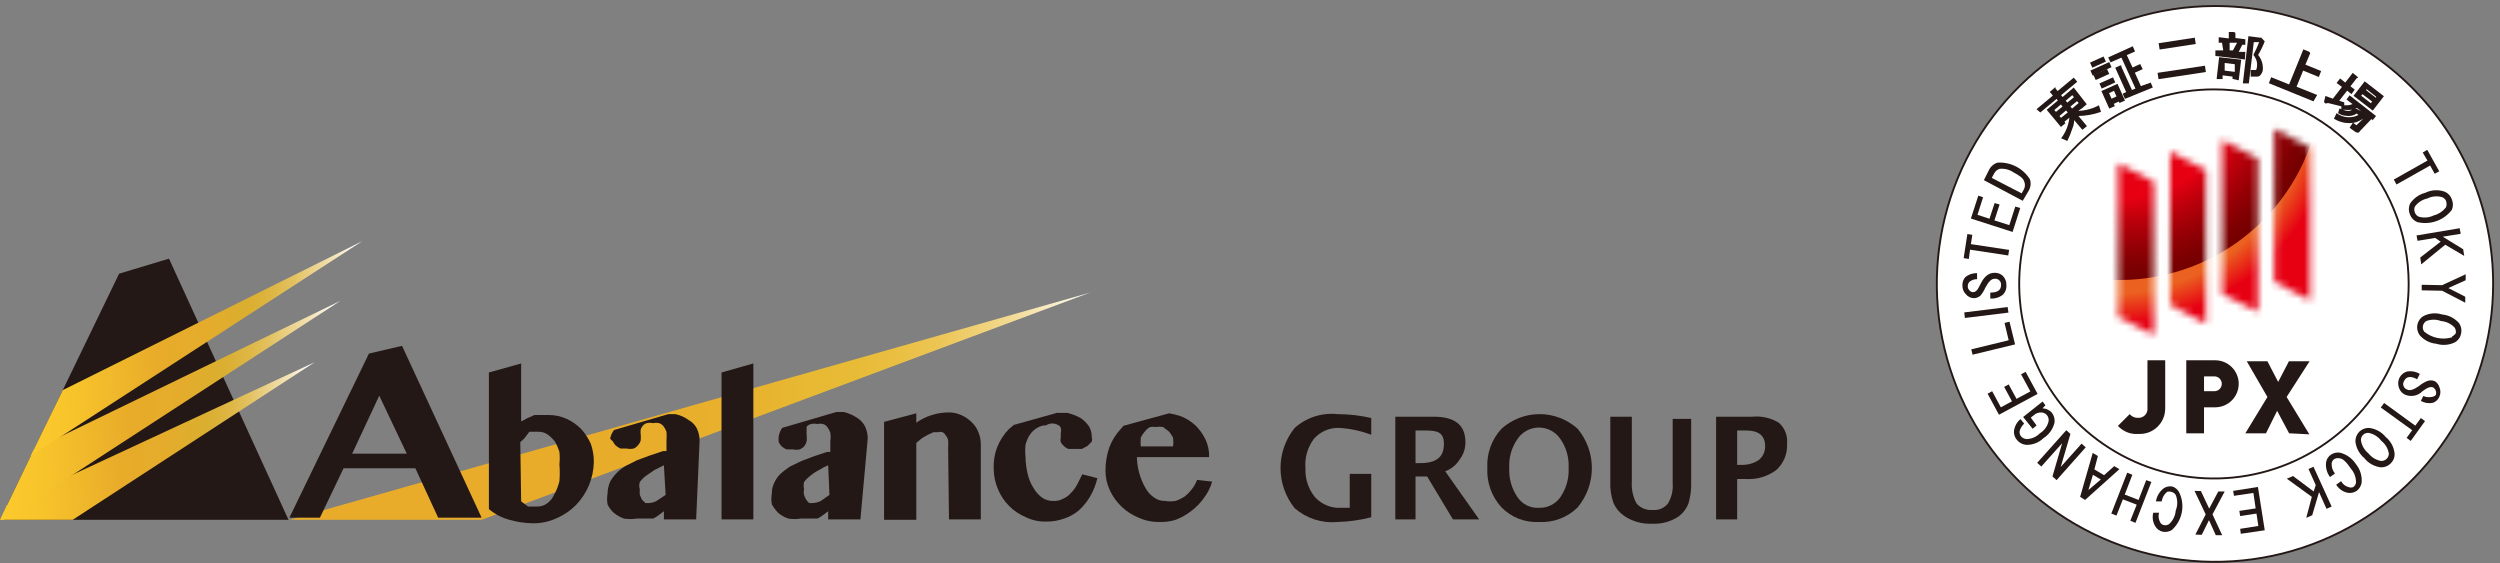 <svg width="364" height="82" viewBox="0 0 364 82" fill="none" xmlns="http://www.w3.org/2000/svg">
<rect x="0" y="0" width="364" height="82" fill="#808080" stroke="none"/>
<path d="M42.135 75.687L158.708 42.6L70.12 75.687H42.135Z" fill="url(#paint0_linear_756_5557)"/>
<path d="M58.538 50.355L70.12 75.374H63.797L60.478 68.181H50.023L46.58 75.374H42.135L53.717 51.481L58.538 50.355ZM51.275 66.055H59.226L55.22 57.611L51.275 66.055Z" fill="#231815"/>
<path d="M71.184 54.233L75.879 52.92V61.364L76.818 60.864L77.82 60.426H78.884H79.886C80.793 60.421 81.69 60.613 82.515 60.989C83.31 61.357 84.031 61.865 84.644 62.49C85.209 63.124 85.674 63.841 86.021 64.616C86.319 65.46 86.468 66.349 86.46 67.243C86.43 69.578 85.512 71.814 83.893 73.498C83.091 74.324 82.134 74.983 81.076 75.437C79.999 75.944 78.822 76.2 77.632 76.188C76.467 76.182 75.308 76.013 74.189 75.687C73.083 75.395 72.057 74.861 71.184 74.124V54.233ZM75.879 72.998L76.38 73.373L76.881 73.748H77.507H78.195C78.711 73.767 79.218 73.612 79.635 73.311C80.102 72.976 80.47 72.522 80.7 71.997C81.035 71.387 81.288 70.735 81.451 70.058C81.519 69.246 81.519 68.43 81.451 67.619C81.516 67.016 81.516 66.408 81.451 65.805C81.283 65.258 81.052 64.734 80.762 64.241C80.455 63.86 80.097 63.523 79.698 63.24C79.327 62.994 78.891 62.864 78.446 62.865H77.757H77.069L76.317 63.866L75.754 64.366L75.879 72.998Z" fill="#231815"/>
<path d="M125.276 75.625H120.581V74.436L119.829 74.999C119.582 75.202 119.308 75.37 119.015 75.5H118.014H116.636C116.014 75.6 115.38 75.6 114.758 75.5C114.233 75.318 113.745 75.043 113.318 74.686C112.954 74.31 112.638 73.89 112.379 73.436C112.285 72.918 112.285 72.389 112.379 71.872C112.369 71.307 112.498 70.749 112.755 70.246C112.966 69.778 113.264 69.354 113.631 68.995C114.063 68.606 114.523 68.251 115.009 67.931L116.699 67.118L118.515 66.43L120.393 65.805H120.894V64.241C120.958 63.827 120.958 63.405 120.894 62.99C120.785 62.7 120.638 62.427 120.455 62.177C120.304 61.963 120.083 61.808 119.829 61.739C119.562 61.675 119.283 61.675 119.015 61.739C118.706 61.667 118.385 61.667 118.076 61.739C117.836 61.803 117.619 61.933 117.45 62.114C117.43 62.301 117.43 62.49 117.45 62.677C117.421 62.906 117.421 63.137 117.45 63.365C117.484 63.656 117.484 63.95 117.45 64.241C117.384 64.486 117.279 64.718 117.137 64.929C116.948 65.145 116.712 65.316 116.448 65.429C116.119 65.507 115.776 65.507 115.447 65.429H114.508C114.256 65.321 114.024 65.173 113.819 64.992C113.638 64.81 113.49 64.598 113.381 64.366C113.346 64.096 113.346 63.823 113.381 63.553C113.453 63.104 113.624 62.677 113.882 62.302L121.77 59.988H122.834C123.551 60.152 124.231 60.449 124.838 60.864C125.323 61.167 125.713 61.6 125.965 62.114C126.215 62.664 126.343 63.262 126.34 63.866L125.276 75.625ZM120.581 67.744C120.118 67.923 119.677 68.154 119.266 68.432C118.817 68.652 118.397 68.925 118.014 69.245C117.655 69.509 117.339 69.825 117.075 70.183C116.984 70.532 116.984 70.898 117.075 71.246C117.008 71.513 117.008 71.793 117.075 72.059C117.14 72.304 117.246 72.537 117.388 72.748C117.499 72.942 117.648 73.112 117.826 73.248H118.327C118.74 73.225 119.145 73.119 119.516 72.935L120.768 72.059L120.581 67.744Z" fill="#231815"/>
<path d="M101.36 75.625H96.665V74.436L95.913 74.999C95.666 75.202 95.392 75.37 95.099 75.5H94.098H92.72C92.098 75.6 91.464 75.6 90.842 75.5C90.317 75.319 89.829 75.043 89.402 74.687C88.997 74.347 88.676 73.919 88.463 73.436C88.369 72.919 88.369 72.389 88.463 71.872C88.468 71.269 88.596 70.673 88.839 70.121C89.098 69.666 89.414 69.246 89.778 68.87C90.185 68.453 90.649 68.095 91.155 67.806L92.783 66.993L94.661 66.305L96.539 65.68H97.04V64.116C97.074 63.7 97.074 63.282 97.04 62.865C96.932 62.575 96.784 62.302 96.602 62.052C96.436 61.852 96.22 61.701 95.976 61.614C95.687 61.55 95.388 61.55 95.099 61.614C94.79 61.542 94.469 61.542 94.16 61.614C93.938 61.679 93.742 61.81 93.597 61.99C93.445 62.147 93.337 62.341 93.284 62.553C93.254 62.781 93.254 63.012 93.284 63.24C93.317 63.532 93.317 63.825 93.284 64.116C93.222 64.375 93.092 64.612 92.908 64.804C92.743 65.019 92.528 65.19 92.282 65.305C91.931 65.381 91.568 65.381 91.218 65.305H90.341C90.09 65.196 89.857 65.049 89.653 64.867C89.472 64.685 89.324 64.473 89.214 64.241C89.071 64.136 88.944 64.009 88.839 63.866C88.923 63.41 89.116 62.98 89.402 62.615L97.291 60.301H98.355C99.057 60.452 99.718 60.751 100.296 61.176C100.811 61.462 101.226 61.899 101.485 62.427C101.735 62.977 101.863 63.575 101.861 64.179L101.36 75.625ZM96.665 67.744L95.287 68.432L94.098 69.245C93.739 69.509 93.423 69.825 93.159 70.183C93.039 70.528 93.039 70.902 93.159 71.247C93.125 71.517 93.125 71.79 93.159 72.06C93.251 72.294 93.355 72.524 93.472 72.748L93.972 73.248H94.473C94.868 73.232 95.254 73.125 95.6 72.935L96.915 72.06L96.665 67.744Z" fill="#231815"/>
<path d="M152.322 61.927C151.857 61.924 151.401 62.054 151.007 62.302C150.581 62.551 150.217 62.893 149.943 63.303C149.66 63.746 149.449 64.232 149.317 64.741C149.252 65.323 149.252 65.911 149.317 66.493C149.324 67.336 149.429 68.175 149.63 68.995C149.783 69.704 150.058 70.381 150.444 70.996C150.76 71.555 151.186 72.044 151.696 72.435C152.187 72.786 152.783 72.963 153.386 72.935C153.866 72.965 154.344 72.856 154.764 72.622C155.2 72.447 155.587 72.168 155.891 71.809C156.271 71.448 156.589 71.025 156.83 70.558L157.581 69.057L159.772 69.62C159.56 70.566 159.201 71.474 158.708 72.31C158.271 73.056 157.722 73.731 157.08 74.311C156.455 74.843 155.732 75.247 154.951 75.499C154.11 75.806 153.218 75.955 152.322 75.937C151.305 75.971 150.295 75.756 149.379 75.312C148.467 74.935 147.638 74.381 146.94 73.684C146.241 72.986 145.688 72.158 145.31 71.246C144.911 70.317 144.699 69.318 144.684 68.306C144.629 67.22 144.799 66.134 145.185 65.117C145.576 64.141 146.15 63.25 146.875 62.49L147.626 61.864L153.887 60.113H155.39C156.067 60.276 156.72 60.528 157.331 60.863C157.823 61.198 158.247 61.623 158.583 62.114C158.837 62.573 158.967 63.091 158.958 63.615C159.023 63.84 159.023 64.079 158.958 64.303L158.332 64.929L157.518 65.367H156.517H155.578C155.319 65.273 155.084 65.124 154.889 64.929C154.706 64.773 154.557 64.582 154.451 64.366C154.392 64.14 154.392 63.904 154.451 63.678C154.451 63.678 154.451 63.24 154.451 62.99C154.515 62.765 154.515 62.527 154.451 62.302C154.413 62.202 154.354 62.111 154.279 62.036C154.203 61.96 154.112 61.902 154.012 61.864C153.752 61.719 153.457 61.648 153.158 61.659C152.86 61.67 152.571 61.763 152.322 61.927Z" fill="#231815"/>
<path d="M138.047 65.179C138.082 64.826 138.082 64.469 138.047 64.116C137.999 63.834 137.869 63.573 137.672 63.365C137.575 63.177 137.422 63.023 137.233 62.928C137.029 62.865 136.811 62.865 136.607 62.928H135.919L135.105 63.303L134.228 63.803L133.414 64.491V75.687H128.719V61.426L133.414 60.175V61.551C134.098 61.054 134.86 60.674 135.668 60.426C136.479 60.175 137.323 60.048 138.172 60.05C138.777 60.048 139.375 60.176 139.925 60.426C140.484 60.663 140.994 61.002 141.428 61.426C141.866 61.825 142.208 62.316 142.43 62.865C142.679 63.437 142.807 64.055 142.805 64.679V75.625H138.172L138.047 65.179Z" fill="#231815"/>
<path d="M109.688 75.625H105.055V54.233L109.688 52.92V75.625Z" fill="#231815"/>
<path d="M168.85 76C167.793 76.023 166.745 75.81 165.782 75.375C163.926 74.621 162.426 73.19 161.587 71.372C161.165 70.472 160.951 69.489 160.961 68.495C160.955 67.345 161.145 66.203 161.525 65.117C161.893 64.145 162.446 63.253 163.152 62.49L163.591 61.99L170.227 60.176C170.756 60.267 171.279 60.393 171.792 60.551C172.626 60.859 173.392 61.326 174.046 61.927C174.671 62.54 175.18 63.26 175.549 64.054C175.905 64.838 176.076 65.694 176.049 66.556H165.532C165.567 68.138 165.998 69.685 166.784 71.059C167.081 71.614 167.511 72.087 168.036 72.435C168.503 72.787 169.079 72.964 169.664 72.936C170.16 73.026 170.669 73.026 171.166 72.936C171.654 72.769 172.118 72.538 172.543 72.248C172.944 71.918 173.301 71.54 173.608 71.122C173.898 70.741 174.13 70.319 174.296 69.871L176.488 70.121C176.245 70.981 175.842 71.788 175.298 72.498C174.792 73.212 174.179 73.844 173.483 74.374C172.784 74.931 172.003 75.374 171.166 75.688C170.416 75.918 169.634 76.024 168.85 76ZM170.791 64.992C170.855 64.578 170.855 64.156 170.791 63.741C170.634 63.397 170.422 63.08 170.164 62.803L169.351 62.177C168.998 62.118 168.639 62.118 168.286 62.177C168.018 62.12 167.741 62.12 167.472 62.177C167.169 62.313 166.91 62.53 166.721 62.803C166.463 63.08 166.252 63.397 166.095 63.741C166.059 64.157 166.059 64.576 166.095 64.992H170.791Z" fill="#231815"/>
<path d="M6.636 75.687H0L17.342 39.847L24.604 37.658L42.009 75.687H6.824" fill="#231815"/>
<path d="M1.002 73.561L45.828 52.732L10.581 75.687H0L1.002 73.561Z" fill="url(#paint1_linear_756_5557)"/>
<path d="M4.946 65.43L49.584 43.788L0.501 75.687H0L4.946 65.43Z" fill="url(#paint2_linear_756_5557)"/>
<path d="M9.141 56.798L52.778 35.094L4.445 66.43L9.141 56.798Z" fill="url(#paint3_linear_756_5557)"/>
<path d="M199.653 75.312C198.056 75.722 196.418 75.953 194.769 76C193.644 76.108 192.509 75.986 191.433 75.642C190.357 75.298 189.362 74.739 188.509 73.998C187.172 72.341 186.443 70.278 186.443 68.15C186.443 66.022 187.172 63.958 188.509 62.302C189.353 61.548 190.347 60.981 191.426 60.636C192.505 60.291 193.644 60.177 194.769 60.3C196.413 60.302 198.052 60.491 199.653 60.863V63.303C198.167 62.739 196.605 62.402 195.02 62.302C194.327 62.274 193.636 62.399 192.997 62.67C192.359 62.94 191.788 63.348 191.326 63.865C190.388 65.099 189.942 66.637 190.074 68.181C190.008 69.699 190.498 71.189 191.451 72.372C191.929 72.902 192.521 73.318 193.182 73.589C193.843 73.86 194.557 73.978 195.27 73.936H196.522V68.994H199.653V75.312Z" fill="#231815"/>
<path d="M203.158 75.625V60.676H208.793C211.798 60.676 213.363 61.864 213.363 64.366C213.382 65.268 213.095 66.149 212.549 66.868C212.058 67.675 211.307 68.292 210.421 68.619L215.367 75.625H211.548L207.791 69.37H206.101V75.625H203.158ZM206.101 67.431H206.789C209.106 67.431 210.233 66.555 210.233 64.679C210.233 62.802 209.231 62.677 207.165 62.677H206.101V67.431Z" fill="#231815"/>
<path d="M224.069 76C223.062 76.054 222.055 75.892 221.116 75.525C220.176 75.159 219.326 74.596 218.622 73.874C217.912 73.1 217.363 72.193 217.008 71.205C216.653 70.217 216.5 69.168 216.556 68.119C216.501 67.081 216.656 66.041 217.01 65.064C217.365 64.086 217.914 63.189 218.622 62.427C220.141 61.056 222.116 60.297 224.163 60.297C226.21 60.297 228.185 61.056 229.704 62.427C231.043 64.034 231.776 66.059 231.776 68.15C231.776 70.242 231.043 72.267 229.704 73.874C228.967 74.604 228.084 75.17 227.113 75.537C226.142 75.903 225.105 76.061 224.069 76ZM224.069 73.936C224.681 73.96 225.288 73.829 225.835 73.556C226.383 73.283 226.852 72.876 227.2 72.373C228.053 71.124 228.471 69.629 228.389 68.119C228.471 66.629 228.053 65.154 227.2 63.928C226.857 63.413 226.392 62.989 225.846 62.696C225.299 62.403 224.689 62.25 224.069 62.25C223.449 62.25 222.839 62.403 222.293 62.696C221.747 62.989 221.281 63.413 220.939 63.928C220.086 65.154 219.667 66.629 219.749 68.119C219.667 69.629 220.085 71.124 220.939 72.373C221.283 72.894 221.761 73.314 222.322 73.589C222.884 73.864 223.508 73.984 224.132 73.936H224.069Z" fill="#231815"/>
<path d="M234.463 60.676H237.593V70.121C237.517 71.227 237.756 72.333 238.282 73.31C238.576 73.643 238.945 73.902 239.359 74.065C239.772 74.228 240.218 74.291 240.661 74.249C241.075 74.287 241.493 74.221 241.875 74.057C242.258 73.893 242.594 73.636 242.852 73.31C243.383 72.426 243.624 71.398 243.541 70.371V60.989H246.233V70.121C246.277 71.176 246.15 72.232 245.857 73.248C245.575 74.02 245.075 74.693 244.417 75.187C243.293 75.945 241.953 76.318 240.598 76.25C239.107 76.332 237.63 75.914 236.404 75.062C235.737 74.588 235.217 73.939 234.901 73.185C234.561 72.179 234.412 71.119 234.463 70.058V60.676Z" fill="#231815"/>
<path d="M249.863 75.624V60.676H255.122C256.477 60.538 257.84 60.845 259.004 61.551C259.434 61.929 259.766 62.405 259.973 62.939C260.18 63.472 260.256 64.047 260.193 64.616C260.236 65.329 260.117 66.042 259.846 66.702C259.575 67.363 259.159 67.954 258.628 68.431C257.369 69.375 255.816 69.84 254.246 69.745H252.931V75.624H249.863ZM252.931 67.681H253.557C254.443 67.718 255.319 67.477 256.061 66.993C256.369 66.747 256.615 66.432 256.778 66.073C256.942 65.715 257.018 65.323 257 64.929C257 63.428 256.061 62.677 254.183 62.677H252.931V67.681Z" fill="#231815"/>
<path d="M363 41.341C363 49.338 360.628 57.157 356.183 63.808C351.738 70.459 345.42 75.645 338.026 78.711C330.633 81.777 322.496 82.585 314.643 81.034C306.79 79.482 299.573 75.641 293.905 69.994C288.236 64.347 284.369 57.149 282.793 49.308C281.217 41.467 282.002 33.336 285.048 25.94C288.095 18.544 293.268 12.217 299.912 7.757C306.556 3.296 314.375 0.903 322.38 0.879C327.709 0.859 332.991 1.892 337.92 3.917C342.849 5.941 347.33 8.919 351.104 12.679C354.878 16.438 357.872 20.906 359.914 25.824C361.955 30.743 363.004 36.016 363 41.341Z" fill="white" stroke="#231815" stroke-width="0.28"/>
<path d="M350.702 41.341C350.702 46.945 349.038 52.423 345.922 57.082C342.805 61.741 338.375 65.371 333.192 67.514C328.01 69.657 322.307 70.217 316.807 69.121C311.306 68.026 306.254 65.325 302.29 61.361C298.326 57.396 295.628 52.346 294.537 46.849C293.447 41.352 294.012 35.656 296.163 30.481C298.314 25.305 301.952 20.883 306.619 17.774C311.285 14.665 316.77 13.009 322.379 13.015C326.101 13.015 329.787 13.748 333.225 15.172C336.663 16.596 339.787 18.683 342.417 21.314C345.048 23.944 347.133 27.067 348.555 30.504C349.976 33.94 350.706 37.623 350.702 41.341Z" fill="white" stroke="#231815" stroke-width="0.28"/>
<path d="M311.376 63.179C310.818 63.228 310.257 63.148 309.735 62.945C309.214 62.742 308.746 62.421 308.369 62.008L310.083 60.296C310.228 60.473 310.412 60.614 310.62 60.708C310.829 60.802 311.057 60.846 311.286 60.836C311.476 60.851 311.668 60.823 311.846 60.755C312.025 60.687 312.186 60.58 312.318 60.442C312.451 60.304 312.551 60.139 312.611 59.958C312.672 59.776 312.691 59.584 312.669 59.394V52.456H315.254V59.455C315.259 59.958 315.161 60.457 314.966 60.921C314.77 61.385 314.482 61.804 314.119 62.153C313.756 62.501 313.325 62.772 312.854 62.949C312.382 63.126 311.879 63.204 311.376 63.179Z" fill="#231815"/>
<path d="M322.47 59.304H320.906V63.089H318.32V52.456H322.53C323.439 52.456 324.311 52.816 324.953 53.459C325.596 54.101 325.957 54.972 325.957 55.88C325.957 56.788 325.596 57.659 324.953 58.301C324.311 58.944 323.439 59.304 322.53 59.304H322.47ZM322.47 54.799H320.906V56.961H322.409C322.696 56.961 322.972 56.847 323.175 56.645C323.378 56.442 323.492 56.167 323.492 55.88C323.492 55.593 323.378 55.318 323.175 55.115C322.972 54.913 322.696 54.799 322.409 54.799H322.47Z" fill="#231815"/>
<path d="M333.294 63.089L331.55 59.815L329.927 63.089H326.92L330.137 57.802L327.13 52.605H330.137L331.701 55.609L333.264 52.605H336.271L332.933 57.802L336.241 63.239L333.294 63.089Z" fill="#231815"/>
<mask id="mask0_756_5557" style="mask-type:luminance" maskUnits="userSpaceOnUse" x="308" y="18" width="29" height="31">
<path d="M313.6 48.791L308.398 46.087V23.769L313.6 26.472V48.791ZM321.177 47.109L315.975 44.375V22.057L321.177 24.76V47.109ZM328.754 45.397L323.552 42.783V20.375L328.754 23.078V45.397ZM336.331 43.714L331.129 41.011V18.752L336.331 21.456V43.714Z" fill="white"/>
</mask>
<g mask="url(#mask0_756_5557)">
<path d="M351.754 13.886C351.76 22.668 349.159 31.255 344.28 38.56C339.4 45.864 332.462 51.56 324.343 54.925C316.223 58.289 307.287 59.173 298.665 57.463C290.042 55.754 282.121 51.528 275.903 45.32C269.686 39.112 265.45 31.201 263.733 22.588C262.016 13.975 262.894 5.047 266.257 -3.067C269.619 -11.181 275.315 -18.117 282.624 -22.997C289.932 -27.876 298.525 -30.481 307.316 -30.481C319.096 -30.481 330.395 -25.808 338.728 -17.488C347.061 -9.169 351.746 2.116 351.754 13.886Z" fill="url(#paint4_radial_756_5557)"/>
<path d="M338.104 11.273C338.104 17.108 336.372 22.812 333.126 27.664C329.88 32.515 325.267 36.296 319.87 38.528C314.474 40.76 308.535 41.342 302.807 40.202C297.079 39.061 291.818 36.248 287.69 32.12C283.562 27.992 280.752 22.733 279.616 17.009C278.481 11.285 279.07 5.353 281.309 -0.036C283.548 -5.426 287.337 -10.031 292.197 -13.268C297.056 -16.506 302.768 -18.231 308.608 -18.225C312.487 -18.233 316.328 -17.475 319.912 -15.995C323.496 -14.515 326.752 -12.342 329.493 -9.601C332.234 -6.86 334.406 -3.605 335.884 -0.023C337.361 3.56 338.116 7.398 338.104 11.273Z" fill="url(#paint5_radial_756_5557)"/>
</g>
<path d="M297.065 16.379L299.44 14.397L299.62 14.637L297.997 15.989L300.071 18.482L300.733 17.941L300.582 17.731L301.304 17.13C301.186 18.223 300.77 19.262 300.101 20.134L301.003 20.524C301.3 19.923 301.552 19.301 301.755 18.662C301.913 18.292 301.995 17.893 301.996 17.491L303.198 18.902L303.86 18.362L302.627 16.89C303.745 16.867 304.851 16.664 305.904 16.289L305.604 15.328C304.679 15.83 303.649 16.108 302.597 16.139L303.168 15.748L303.83 15.178L301.935 12.745L300.312 14.126L300.101 13.856L302.447 11.903L301.935 11.303L299.59 13.255L299.29 12.895C299.29 12.655 299.29 12.624 299.019 12.895L298.448 13.375L298.899 13.916L296.523 15.899L297.065 16.379ZM300.071 17.16L299.861 16.89L300.823 16.079L301.064 16.379L300.071 17.16ZM302.657 14.998L301.695 15.809L301.454 15.508L302.417 14.727L302.657 14.998ZM301.725 13.856L301.966 14.156L301.003 14.937L300.763 14.667L301.725 13.856ZM300.071 15.208L300.312 15.508L299.35 16.289L299.109 16.019L300.071 15.208Z" fill="#231815"/>
<path d="M306.773 10.025L304.803 10.912L305.136 11.65L307.106 10.763L306.773 10.025Z" fill="#231815"/>
<path d="M307.104 9.039L304.363 10.274L304.697 11.014L307.438 9.779L307.104 9.039Z" fill="#231815"/>
<path d="M308.611 14.997L309.392 14.637L308.31 12.204L305.965 13.255L307.107 15.808L307.919 15.448L307.769 15.117L308.49 14.787L308.611 14.997ZM307.438 14.366L307.077 13.555L307.799 13.225L308.16 14.036L307.438 14.366Z" fill="#231815"/>
<path d="M307.649 11.264L305.676 12.154L306.01 12.893L307.983 12.004L307.649 11.264Z" fill="#231815"/>
<path d="M306.282 8.226L304.309 9.115L304.642 9.855L306.616 8.965L306.282 8.226Z" fill="#231815"/>
<path d="M311.706 12.534L310.834 10.582L311.976 10.071L311.615 9.32L310.503 9.831L309.661 8.028L310.864 7.488L310.533 6.737L306.955 8.359L307.286 9.08L308.879 8.389L310.924 12.895L310.413 13.105L308.879 9.741C308.879 9.53 308.879 9.47 308.639 9.56L307.977 9.861L309.571 13.405L309.06 13.646L309.39 14.397L313.449 12.745L313.149 12.024L311.706 12.534Z" fill="#231815"/>
<path d="M319.559 5.484L314.299 6.289L314.44 7.21L319.7 6.404L319.559 5.484Z" fill="#231815"/>
<path d="M321.038 9.566L314.141 10.605L314.28 11.526L321.177 10.487L321.038 9.566Z" fill="#231815"/>
<path d="M326.92 7.548H325.958L326.469 6.526H326.92V5.715L325.477 5.535V4.874C325.477 4.874 325.477 4.694 325.236 4.664H324.515V5.595L323.042 5.415V6.226H323.523L323.703 7.337H322.561V8.149L326.86 8.659L326.92 7.548ZM325.116 7.337H324.635V6.226H325.718L325.116 7.337Z" fill="#231815"/>
<path d="M329.204 5.505L327.37 5.265L326.559 12.143H327.431L328.152 6.136H328.934C328.688 6.772 328.407 7.393 328.092 7.998C328.309 8.264 328.473 8.571 328.573 8.899C328.652 9.245 328.652 9.605 328.573 9.951C328.576 9.991 328.569 10.032 328.551 10.069C328.534 10.107 328.508 10.139 328.475 10.163C328.442 10.187 328.403 10.202 328.362 10.207C328.322 10.212 328.28 10.206 328.242 10.191H327.701V11.152H328.513C328.623 11.171 328.736 11.161 328.841 11.124C328.946 11.087 329.04 11.025 329.114 10.942C329.265 10.767 329.378 10.562 329.445 10.341C329.505 9.926 329.476 9.503 329.363 9.1C329.249 8.696 329.051 8.321 328.784 7.998C329.163 7.367 329.485 6.704 329.746 6.016L329.114 5.355L329.204 5.505Z" fill="#231815"/>
<path d="M325.957 11.693L326.318 8.69L323.101 8.329L322.74 11.513H323.612V10.973L325.055 11.153V11.483L325.957 11.693ZM323.913 10.282V9.17L325.386 9.35V10.462L323.913 10.282Z" fill="#231815"/>
<path d="M337.383 13.826L334.377 12.624L335.339 10.281L337.624 11.213L337.955 10.341L335.669 9.41L336.361 7.758C336.361 7.758 336.361 7.608 336.181 7.518L335.369 7.188L333.294 12.294L330.678 11.243L330.348 12.114L336.842 14.757L337.383 13.826Z" fill="#231815"/>
<path d="M345.472 16.109L347.096 14.007L344.299 11.844L342.676 13.946L345.472 16.109ZM344.54 12.955L345.953 14.067V14.247L344.54 13.165V12.955ZM345.382 14.787L345.201 15.028L343.788 13.946L343.969 13.706L345.382 14.787Z" fill="#231815"/>
<path d="M338.946 14.997L340.901 15.478V15.989H341.562C341.801 16.022 342.044 16.022 342.284 15.989H342.464C342.259 16.119 342.014 16.173 341.773 16.139C341.374 16.084 340.988 15.962 340.63 15.778L340.42 16.469C340.769 16.701 341.174 16.835 341.592 16.86C342.031 16.934 342.483 16.871 342.885 16.68L343.126 16.529L343.396 16.74C342.893 16.999 342.327 17.111 341.764 17.063C341.2 17.015 340.661 16.809 340.209 16.469L339.818 17.28C340.295 17.584 340.83 17.785 341.389 17.873C341.947 17.961 342.518 17.933 343.065 17.791C343.423 17.657 343.766 17.486 344.088 17.28L343.095 18.242L342.584 17.851L342.103 18.602L342.765 19.083C343.156 19.383 343.456 19.413 343.607 19.083L343.787 18.902L345.531 17.07L342.915 15.748H343.216L345.471 17.491L345.952 16.89L342.103 13.886L341.652 14.487L342.524 15.148C342.316 15.247 342.092 15.308 341.863 15.328H341.322V14.907L340.6 14.667L341.742 13.195L342.374 13.706L342.855 13.045L342.224 12.564L343.156 11.363C343.396 11.363 343.396 11.363 343.156 11.092L342.554 10.612L341.472 12.024L340.72 11.423L340.209 12.084L340.991 12.654L339.668 14.367L338.585 13.976L338.375 14.817C338.495 15.057 338.585 15.148 338.946 14.997Z" fill="#231815"/>
<path d="M348.928 26.863L353.829 24.099L354.49 25.301L355.152 24.94L353.408 21.816L352.746 22.207L353.438 23.378L348.537 26.142L348.928 26.863Z" fill="#231815"/>
<path d="M353.138 28.064C352.208 28.3 351.402 28.88 350.883 29.686C350.78 29.929 350.727 30.189 350.727 30.453C350.727 30.716 350.78 30.976 350.883 31.218C350.973 31.466 351.113 31.692 351.294 31.883C351.475 32.074 351.693 32.226 351.936 32.33C352.859 32.56 353.829 32.514 354.727 32.199C355.624 31.884 356.41 31.314 356.987 30.558C357.09 30.315 357.143 30.055 357.143 29.792C357.143 29.528 357.09 29.268 356.987 29.026C356.903 28.779 356.769 28.553 356.593 28.362C356.417 28.17 356.203 28.018 355.965 27.914C355.508 27.748 355.022 27.675 354.536 27.701C354.05 27.727 353.575 27.85 353.138 28.064ZM356.145 29.296C356.248 29.577 356.248 29.886 356.145 30.167C355.697 30.761 355.061 31.184 354.341 31.369C353.667 31.696 352.895 31.76 352.176 31.549C352.044 31.494 351.925 31.412 351.827 31.309C351.728 31.206 351.653 31.083 351.605 30.948C351.546 30.81 351.516 30.662 351.516 30.512C351.516 30.363 351.546 30.215 351.605 30.077C352.041 29.477 352.683 29.06 353.409 28.905C354.07 28.576 354.83 28.501 355.544 28.695C355.685 28.746 355.814 28.826 355.923 28.929C356.031 29.033 356.117 29.158 356.175 29.296H356.145Z" fill="#231815"/>
<path d="M351.996 35.063L354.552 34.643L355.364 35.184L352.387 37.496L352.537 38.488L356.025 35.634L358.791 37.256L358.641 36.295L355.664 34.462L358.28 34.042L358.13 33.231L351.846 34.282L351.996 35.063Z" fill="#231815"/>
<path d="M359.002 39.93L355.574 41.522L352.598 41.462V42.273L355.574 42.333L358.942 44.075V43.204L356.476 41.942L359.002 40.801V39.93Z" fill="#231815"/>
<path d="M355.574 45.786C354.666 45.503 353.683 45.59 352.838 46.027C352.613 46.165 352.419 46.348 352.269 46.566C352.118 46.783 352.015 47.029 351.966 47.288C351.917 47.548 351.92 47.815 351.977 48.073C352.034 48.331 352.143 48.575 352.297 48.79C352.911 49.515 353.786 49.968 354.732 50.052C355.65 50.337 356.644 50.251 357.498 49.812C357.719 49.672 357.909 49.488 358.054 49.27C358.199 49.053 358.296 48.808 358.34 48.55C358.396 48.292 358.398 48.026 358.346 47.768C358.294 47.51 358.19 47.264 358.04 47.048C357.409 46.329 356.527 45.878 355.574 45.786ZM357.078 49.091C356.378 49.313 355.634 49.355 354.914 49.213C354.194 49.072 353.521 48.75 352.958 48.28C352.872 48.159 352.812 48.023 352.781 47.878C352.75 47.733 352.749 47.584 352.778 47.439C352.808 47.297 352.866 47.163 352.948 47.044C353.031 46.926 353.137 46.825 353.259 46.748C353.956 46.479 354.727 46.479 355.424 46.748C356.168 46.805 356.865 47.137 357.378 47.679C357.464 47.799 357.525 47.936 357.556 48.081C357.587 48.225 357.588 48.375 357.559 48.52C357.422 48.735 357.223 48.903 356.987 49.001L357.078 49.091Z" fill="#231815"/>
<path d="M354.491 55.489C354.134 55.344 353.735 55.344 353.378 55.489C352.966 55.664 352.582 55.897 352.236 56.18C351.484 56.721 350.883 56.931 350.492 56.721C350.368 56.682 350.255 56.614 350.161 56.525C350.068 56.434 349.997 56.324 349.953 56.202C349.909 56.08 349.894 55.949 349.91 55.82C349.925 55.691 349.97 55.568 350.041 55.459C350.372 54.798 351.003 54.708 351.935 55.219L352.326 54.438C351.785 54.111 351.147 53.983 350.522 54.078C350.257 54.145 350.011 54.273 349.803 54.45C349.594 54.627 349.429 54.849 349.319 55.099C349.223 55.327 349.174 55.572 349.174 55.82C349.174 56.067 349.223 56.312 349.319 56.541C349.395 56.746 349.512 56.934 349.662 57.094C349.811 57.254 349.991 57.382 350.191 57.472C350.615 57.65 351.082 57.697 351.533 57.606C351.983 57.515 352.396 57.29 352.717 56.961C353.408 56.42 353.949 56.24 354.28 56.42C354.445 56.529 354.572 56.687 354.641 56.871C354.728 57.083 354.728 57.32 354.641 57.532C354.459 57.696 354.225 57.792 353.98 57.802C353.592 57.878 353.191 57.826 352.837 57.652L352.476 58.373C353.013 58.682 353.646 58.779 354.25 58.643C354.46 58.567 354.651 58.447 354.812 58.292C354.973 58.137 355.099 57.949 355.182 57.742C355.276 57.529 355.324 57.299 355.324 57.066C355.324 56.834 355.276 56.603 355.182 56.391C355.073 56.014 354.826 55.692 354.491 55.489Z" fill="#231815"/>
<path d="M351.666 61.978L347.126 58.673L346.645 59.334L351.215 62.638L350.403 63.75L351.004 64.2L353.079 61.317L352.477 60.866L351.666 61.978Z" fill="#231815"/>
<path d="M344.96 62.308C344.695 62.294 344.43 62.334 344.182 62.428C343.933 62.521 343.707 62.664 343.517 62.849C343.148 63.226 342.943 63.733 342.945 64.26C343.043 65.209 343.507 66.081 344.238 66.694C344.534 67.069 344.902 67.382 345.32 67.614C345.738 67.846 346.198 67.993 346.674 68.045C346.936 68.051 347.196 68.004 347.439 67.906C347.682 67.808 347.903 67.661 348.087 67.475C348.278 67.294 348.428 67.074 348.526 66.831C348.625 66.587 348.67 66.325 348.658 66.063C348.566 65.113 348.102 64.238 347.365 63.63C346.763 62.897 345.902 62.424 344.96 62.308ZM347.485 66.814C347.378 66.917 347.251 66.997 347.111 67.049C346.971 67.1 346.822 67.123 346.674 67.114C345.946 66.981 345.293 66.586 344.84 66.003C344.261 65.537 343.875 64.873 343.757 64.14C343.743 63.991 343.762 63.84 343.813 63.699C343.864 63.558 343.946 63.43 344.052 63.324C344.158 63.218 344.287 63.136 344.428 63.085C344.569 63.034 344.72 63.015 344.87 63.029C345.601 63.169 346.255 63.576 346.704 64.17C347.294 64.631 347.69 65.295 347.816 66.033C347.818 66.179 347.79 66.323 347.733 66.458C347.676 66.592 347.592 66.714 347.485 66.814Z" fill="#231815"/>
<path d="M340.721 65.913C340.248 65.832 339.762 65.94 339.368 66.213C339.181 66.34 339.024 66.505 338.905 66.696C338.786 66.888 338.708 67.102 338.676 67.325C338.589 68.082 338.793 68.845 339.247 69.457L339.969 68.947C339.625 68.524 339.453 67.988 339.488 67.445C339.527 67.222 339.644 67.019 339.819 66.874C339.932 66.798 340.06 66.746 340.194 66.72C340.328 66.694 340.467 66.695 340.6 66.724C341.111 66.724 341.683 67.325 342.284 68.226C342.781 68.789 343.05 69.517 343.036 70.268C343.018 70.402 342.971 70.531 342.898 70.645C342.826 70.759 342.729 70.856 342.615 70.929C342.412 71.008 342.186 71.008 341.983 70.929C341.745 70.875 341.522 70.769 341.329 70.618C341.137 70.468 340.98 70.276 340.871 70.058L340.149 70.569C340.327 70.863 340.562 71.119 340.841 71.32C341.12 71.521 341.437 71.664 341.773 71.74C342.228 71.833 342.702 71.747 343.096 71.5C343.484 71.217 343.752 70.799 343.848 70.328C343.899 69.842 343.853 69.35 343.714 68.881C343.575 68.412 343.344 67.975 343.036 67.595C342.505 66.762 341.677 66.161 340.721 65.913Z" fill="#231815"/>
<path d="M336.12 68.286L337.172 70.629L336.872 71.56L333.865 69.307L332.963 69.698L336.601 72.341L335.789 75.405L336.661 75.015L337.653 71.65L338.736 74.083L339.487 73.753L336.842 67.956L336.12 68.286Z" fill="#231815"/>
<path d="M325.146 71.47L325.267 72.191L328.093 71.77L328.424 74.023L326.048 74.384L326.169 75.135L328.544 74.774L328.815 76.577L326.169 76.997L326.259 77.718L329.747 77.207L328.755 70.899L325.146 71.47Z" fill="#231815"/>
<path d="M322.981 71.56L321.658 74.053L320.456 71.5L319.523 71.47L321.147 74.894L319.644 77.838L320.576 77.868L321.628 75.735L322.62 77.928H323.552L322.139 74.894L323.913 71.56H322.981Z" fill="#231815"/>
<path d="M316.307 70.839C316.084 70.795 315.855 70.796 315.633 70.842C315.411 70.889 315.2 70.98 315.014 71.109C314.418 71.578 314.02 72.254 313.902 73.002H314.744C314.817 72.458 315.097 71.963 315.525 71.62C315.73 71.551 315.952 71.551 316.157 71.62C316.288 71.647 316.411 71.701 316.52 71.779C316.629 71.857 316.72 71.956 316.788 72.071C317.081 72.793 317.081 73.601 316.788 74.324C316.73 75.082 316.386 75.791 315.826 76.306C315.712 76.382 315.585 76.434 315.45 76.46C315.316 76.486 315.178 76.485 315.044 76.456C314.936 76.431 314.835 76.383 314.747 76.316C314.659 76.249 314.586 76.163 314.533 76.066C314.41 75.854 314.331 75.621 314.3 75.378C314.269 75.136 314.287 74.889 314.353 74.654H313.511C313.426 74.988 313.409 75.335 313.461 75.676C313.512 76.016 313.632 76.343 313.812 76.636C313.928 76.835 314.084 77.007 314.27 77.141C314.457 77.275 314.669 77.37 314.894 77.418C315.363 77.51 315.85 77.413 316.247 77.147C316.974 76.481 317.47 75.601 317.665 74.635C317.859 73.669 317.742 72.666 317.329 71.77C317.233 71.553 317.092 71.357 316.916 71.197C316.74 71.037 316.533 70.915 316.307 70.839Z" fill="#231815"/>
<path d="M311.375 72.791L309.361 72.01L310.473 69.127L309.721 68.826L307.406 74.774L308.158 75.074L309.09 72.701L311.104 73.482L310.172 75.825L310.924 76.126L313.239 70.178L312.488 69.907L311.375 72.791Z" fill="#231815"/>
<path d="M307.828 67.865L306.355 69.187L304.942 68.346L305.453 66.394L304.701 65.943L302.867 72.341L303.589 72.792L308.58 68.316L307.828 67.865ZM304.07 71.35L304.731 69.127L305.874 69.818L304.07 71.35Z" fill="#231815"/>
<path d="M303.078 64.591L300.041 67.986L301.454 63.179L300.853 62.639L296.613 67.385L297.215 67.925L300.251 64.531L298.838 69.367L299.44 69.908L303.679 65.132L303.078 64.591Z" fill="#231815"/>
<path d="M299.139 61.527C299.206 61.013 299.065 60.495 298.749 60.085C298.576 59.895 298.368 59.741 298.136 59.633C297.903 59.525 297.652 59.464 297.396 59.454L297.816 59.004L297.396 58.463L294.569 60.716L295.952 62.428L296.524 61.947L295.682 60.806L296.103 60.475C296.252 60.328 296.431 60.214 296.628 60.142C296.825 60.069 297.036 60.04 297.245 60.055C297.403 60.062 297.557 60.103 297.698 60.175C297.838 60.248 297.961 60.35 298.057 60.475C298.155 60.602 298.224 60.748 298.261 60.903C298.297 61.059 298.299 61.22 298.267 61.377C298.089 62.091 297.635 62.707 297.005 63.089C296.499 63.611 295.808 63.913 295.08 63.93C294.919 63.92 294.761 63.878 294.617 63.805C294.472 63.733 294.343 63.632 294.238 63.509C294.085 63.291 294.021 63.023 294.058 62.758C294.179 62.346 294.407 61.973 294.72 61.677L294.178 61.016C293.684 61.429 293.354 62.004 293.246 62.638C293.211 62.883 293.228 63.133 293.295 63.37C293.363 63.608 293.479 63.83 293.637 64.02C293.802 64.236 294.01 64.414 294.248 64.543C294.487 64.673 294.75 64.75 295.02 64.771C295.486 64.783 295.95 64.701 296.383 64.531C296.817 64.361 297.213 64.105 297.546 63.78C298.35 63.265 298.922 62.456 299.139 61.527Z" fill="#231815"/>
<path d="M294.929 54.138L294.267 54.498L295.62 56.991L293.606 58.073L292.463 55.97L291.802 56.331L292.944 58.433L291.321 59.304L290.058 56.961L289.396 57.322L291.05 60.386L296.673 57.352L294.929 54.138Z" fill="#231815"/>
<path d="M292.584 46.838L291.862 47.019L292.464 49.542L287.021 50.864L287.202 51.645L293.396 50.143L292.584 46.838Z" fill="#231815"/>
<path d="M292.312 44.705L285.998 45.486L286.088 46.297L292.432 45.516L292.312 44.705Z" fill="#231815"/>
<path d="M287.351 43.414C287.73 43.423 288.097 43.282 288.373 43.023C288.655 42.676 288.888 42.292 289.065 41.882C289.516 41.041 289.936 40.59 290.387 40.59C290.516 40.571 290.647 40.581 290.77 40.62C290.894 40.66 291.006 40.727 291.099 40.818C291.193 40.908 291.264 41.018 291.307 41.14C291.35 41.262 291.365 41.393 291.35 41.521C291.35 42.242 290.838 42.603 289.786 42.603V43.474C290.419 43.517 291.047 43.336 291.56 42.963C291.758 42.782 291.913 42.558 292.012 42.308C292.111 42.058 292.152 41.789 292.131 41.521C292.141 41.266 292.098 41.012 292.004 40.774C291.911 40.536 291.77 40.321 291.59 40.139C291.258 39.85 290.828 39.7 290.387 39.719C289.576 39.719 288.884 40.26 288.373 41.341C287.862 42.422 287.621 42.513 287.23 42.543C287.136 42.535 287.043 42.507 286.96 42.46C286.877 42.413 286.805 42.349 286.749 42.272C286.667 42.196 286.603 42.103 286.561 41.999C286.519 41.895 286.502 41.783 286.509 41.672C286.505 41.556 286.524 41.44 286.565 41.332C286.607 41.224 286.669 41.124 286.749 41.041C287.06 40.778 287.456 40.639 287.862 40.65V39.779C287.239 39.749 286.628 39.952 286.148 40.35C285.854 40.691 285.703 41.132 285.727 41.581C285.721 41.815 285.764 42.048 285.852 42.265C285.94 42.482 286.071 42.679 286.238 42.843C286.373 43.011 286.542 43.148 286.734 43.247C286.925 43.345 287.136 43.402 287.351 43.414Z" fill="#231815"/>
<path d="M286.84 36.355L292.403 37.196L292.523 36.385L286.961 35.544L287.171 34.192L286.449 34.072L285.908 37.586L286.66 37.706L286.84 36.355Z" fill="#231815"/>
<path d="M294.147 30.287L293.425 30.077L292.553 32.78L290.389 32.09L291.14 29.776L290.419 29.566L289.667 31.849L287.923 31.278L288.735 28.725L288.043 28.485L286.961 31.819L293.034 33.772L294.147 30.287Z" fill="#231815"/>
<path d="M295.38 27.764C295.526 27.517 295.618 27.242 295.649 26.957C295.68 26.672 295.65 26.384 295.56 26.111C295.067 25.317 294.368 24.672 293.537 24.243C292.705 23.815 291.773 23.619 290.84 23.678C290.563 23.765 290.308 23.909 290.091 24.1C289.873 24.292 289.698 24.526 289.577 24.79L288.855 26.232L294.508 29.235L295.38 27.764ZM289.998 25.901L290.359 25.24C290.441 25.08 290.555 24.938 290.695 24.824C290.835 24.71 290.997 24.627 291.171 24.579C291.872 24.512 292.574 24.693 293.155 25.09C294.087 25.571 294.598 25.991 294.718 26.412C294.793 26.582 294.831 26.766 294.831 26.952C294.831 27.139 294.793 27.323 294.718 27.493L294.358 28.154L289.998 25.901Z" fill="#231815"/>
<defs>
<linearGradient id="paint0_linear_756_5557" x1="42.135" y1="59.175" x2="158.708" y2="59.175" gradientUnits="userSpaceOnUse">
<stop offset="0.22" stop-color="#E8AB2A"/>
<stop offset="0.48" stop-color="#E8AD2B"/>
<stop offset="0.61" stop-color="#E8B530"/>
<stop offset="0.66" stop-color="#E8BA33"/>
<stop offset="0.71" stop-color="#E8BB37"/>
<stop offset="0.76" stop-color="#EABF42"/>
<stop offset="0.81" stop-color="#ECC555"/>
<stop offset="0.85" stop-color="#EFCE6F"/>
<stop offset="0.9" stop-color="#F3DA92"/>
<stop offset="0.94" stop-color="#F7E8BC"/>
<stop offset="0.99" stop-color="#FDF9EC"/>
<stop offset="1" stop-color="white"/>
</linearGradient>
<linearGradient id="paint1_linear_756_5557" x1="-1.071" y1="66.046" x2="45.947" y2="63.693" gradientUnits="userSpaceOnUse">
<stop stop-color="#FCCB2C"/>
<stop offset="0.15" stop-color="#F7C32B"/>
<stop offset="0.4" stop-color="#E8AB2A"/>
<stop offset="0.54" stop-color="#E5AC2B"/>
<stop offset="0.65" stop-color="#DBAE2F"/>
<stop offset="0.66" stop-color="#DAAE2F"/>
<stop offset="0.69" stop-color="#DBB035"/>
<stop offset="0.74" stop-color="#DEB645"/>
<stop offset="0.8" stop-color="#E3C15F"/>
<stop offset="0.85" stop-color="#E9CF84"/>
<stop offset="0.92" stop-color="#F2E2B4"/>
<stop offset="0.98" stop-color="#FCF8ED"/>
<stop offset="1" stop-color="white"/>
</linearGradient>
<linearGradient id="paint2_linear_756_5557" x1="-1.249" y1="61.352" x2="49.9" y2="58.792" gradientUnits="userSpaceOnUse">
<stop stop-color="#FCCB2C"/>
<stop offset="0.15" stop-color="#F7C32B"/>
<stop offset="0.4" stop-color="#E8AB2A"/>
<stop offset="0.54" stop-color="#E5AC2B"/>
<stop offset="0.65" stop-color="#DBAE2F"/>
<stop offset="0.66" stop-color="#DAAE2F"/>
<stop offset="0.69" stop-color="#DBB035"/>
<stop offset="0.74" stop-color="#DEB645"/>
<stop offset="0.8" stop-color="#E3C15F"/>
<stop offset="0.85" stop-color="#E9CF84"/>
<stop offset="0.92" stop-color="#F2E2B4"/>
<stop offset="0.98" stop-color="#FCF8ED"/>
<stop offset="1" stop-color="white"/>
</linearGradient>
<linearGradient id="paint3_linear_756_5557" x1="3.259" y1="52.341" x2="53.094" y2="49.847" gradientUnits="userSpaceOnUse">
<stop stop-color="#FCCB2C"/>
<stop offset="0.15" stop-color="#F7C32B"/>
<stop offset="0.4" stop-color="#E8AB2A"/>
<stop offset="0.54" stop-color="#E5AC2B"/>
<stop offset="0.65" stop-color="#DBAE2F"/>
<stop offset="0.66" stop-color="#DAAE2F"/>
<stop offset="0.69" stop-color="#DBB035"/>
<stop offset="0.74" stop-color="#DEB645"/>
<stop offset="0.8" stop-color="#E3C15F"/>
<stop offset="0.85" stop-color="#E9CF84"/>
<stop offset="0.92" stop-color="#F2E2B4"/>
<stop offset="0.98" stop-color="#FCF8ED"/>
<stop offset="1" stop-color="white"/>
</linearGradient>
<radialGradient id="paint4_radial_756_5557" cx="0" cy="0" r="1" gradientUnits="userSpaceOnUse" gradientTransform="translate(307.316 13.916) scale(44.409 44.367)">
<stop offset="0.65" stop-color="#EB6120"/>
<stop offset="0.75" stop-color="#E60012"/>
</radialGradient>
<radialGradient id="paint5_radial_756_5557" cx="0" cy="0" r="1" gradientUnits="userSpaceOnUse" gradientTransform="translate(308.608 11.273) scale(29.495 29.468)">
<stop offset="0.6" stop-color="#E60012"/>
<stop offset="0.71" stop-color="#BC000B"/>
<stop offset="0.84" stop-color="#940005"/>
<stop offset="0.94" stop-color="#7C0001"/>
<stop offset="1" stop-color="#730000"/>
</radialGradient>
</defs>
</svg>

